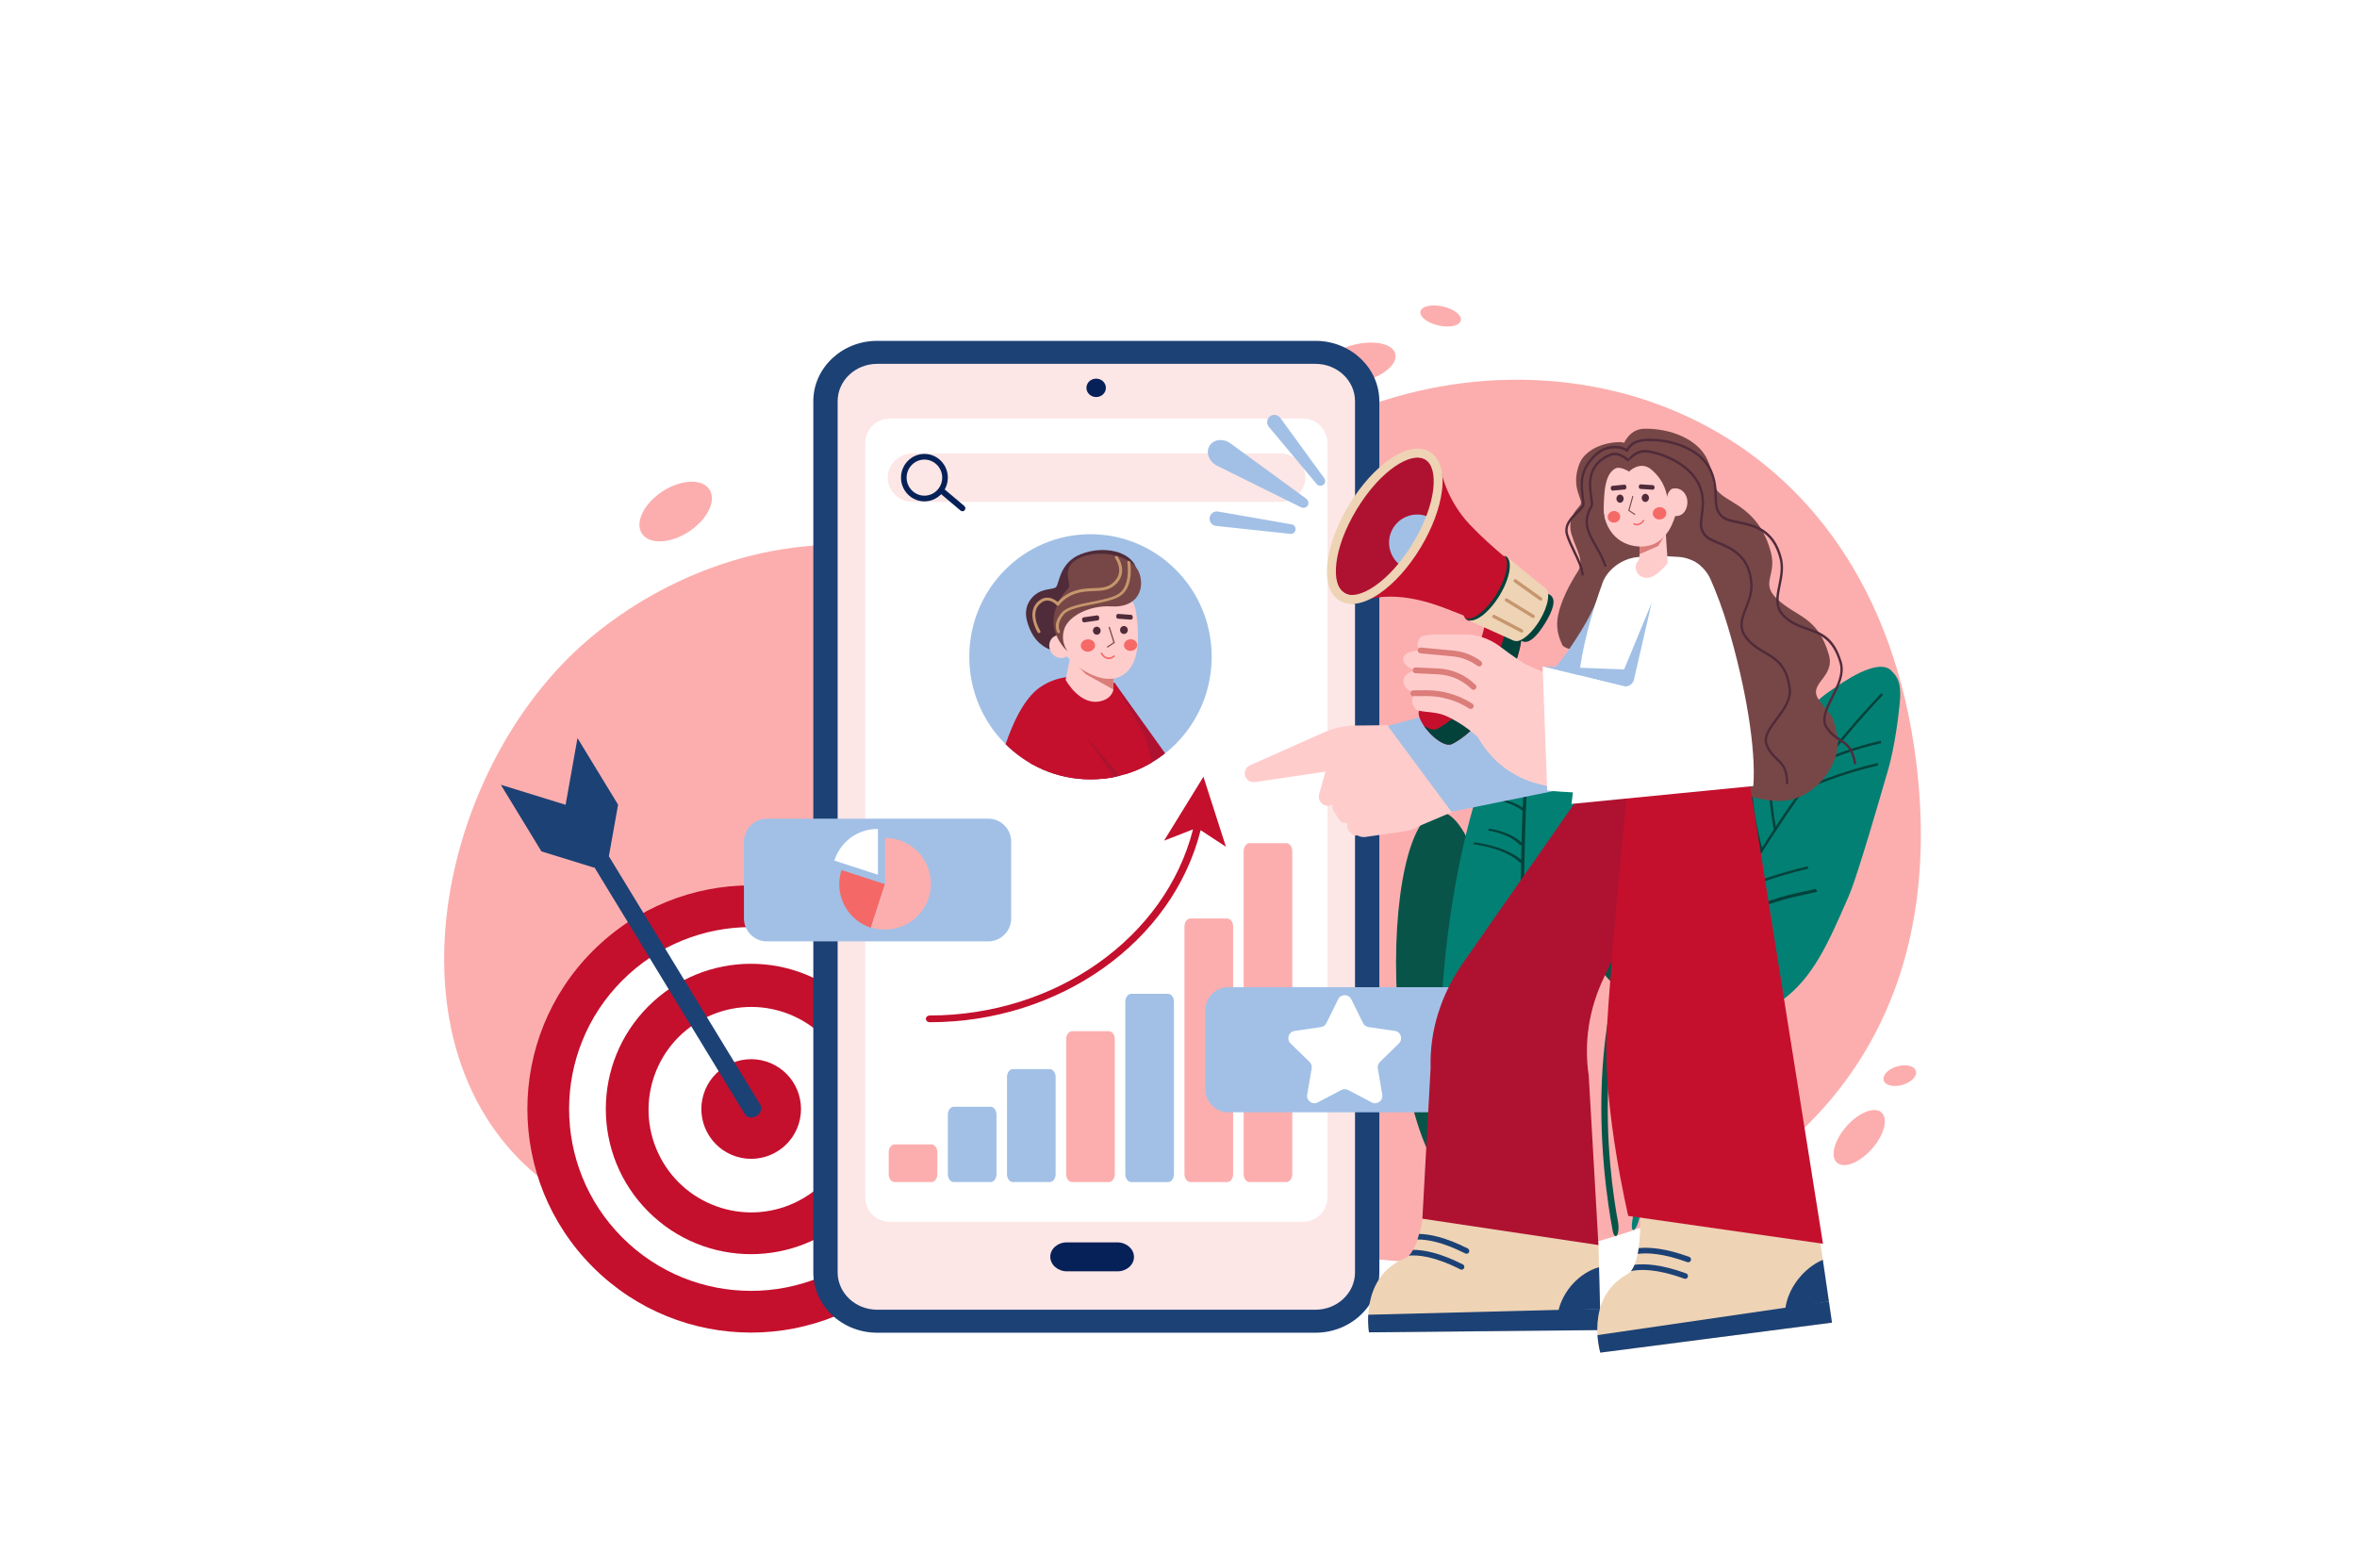 <?xml version="1.0" encoding="utf-8"?>
<!-- Generator: Adobe Illustrator 25.1.0, SVG Export Plug-In . SVG Version: 6.00 Build 0)  -->
<svg version="1.1" id="Layer_1" xmlns="http://www.w3.org/2000/svg" xmlns:xlink="http://www.w3.org/1999/xlink" x="0px" y="0px"
	 viewBox="0 0 1159 771" style="enable-background:new 0 0 1159 771;" xml:space="preserve">
<style type="text/css">
	.st0{fill:#FFFFFF;}
	.st1{fill:#FCAEAE;}
	.st2{fill:#085449;}
	.st3{fill:#038074;}
	.st4{fill:#03423B;}
	.st5{fill:#C4102D;}
	.st6{fill:#1C4175;}
	.st7{fill:#FCE6E6;}
	.st8{fill:#062158;}
	.st9{clip-path:url(#SVGID_2_);}
	.st10{fill:#AF1230;}
	.st11{fill:#FFCCCC;}
	.st12{fill:#DB7D79;}
	.st13{fill:#502B3A;}
	.st14{fill:#774747;}
	.st15{fill:#F56967;}
	.st16{fill:#C6966D;}
	.st17{fill:#A2C0E6;}
	.st18{fill:#F46968;}
	.st19{fill:#EED3B5;}
</style>
<rect class="st0" width="1159" height="771"/>
<g>
	<g>
		
			<ellipse transform="matrix(0.97 -0.244 0.244 0.97 -23.431 168.065)" class="st1" cx="667.9" cy="178.78" rx="18.6" ry="9.28"/>
		<path class="st1" d="M718.32,157.61c-0.61,2.58-5.55,3.66-11.03,2.41c-5.48-1.24-9.43-4.34-8.82-6.92
			c0.61-2.58,5.55-3.66,11.03-2.41C714.98,151.94,718.93,155.03,718.32,157.61z"/>
	</g>
	<g>
		
			<ellipse transform="matrix(0.662 -0.749 0.749 0.662 -110.324 874.081)" class="st1" cx="914.69" cy="559.45" rx="16.51" ry="8.36"/>
		<path class="st1" d="M942.17,526.96c0.38,2.6-2.89,5.58-7.3,6.64c-4.41,1.06-8.3-0.18-8.69-2.79c-0.38-2.6,2.89-5.58,7.3-6.64
			C937.9,523.1,941.79,524.35,942.17,526.96z"/>
	</g>
	<path class="st1" d="M348.86,240.69c3.56,5.47-0.98,14.75-10.16,20.73c-9.18,5.98-19.5,6.39-23.07,0.91
		c-3.56-5.47,0.98-14.75,10.16-20.73C334.96,235.63,345.29,235.22,348.86,240.69z"/>
	<path class="st1" d="M416.96,267.86c66.41,1.59,100.36,19.59,158.52-12.49c27.34-15.08,59.28-39.8,83.56-50.42
		c112.18-49.06,261.85-1.35,283.16,169.33c28.34,226.94-209,274.49-315.49,233.05c-138.8-54-247.82,30.52-335.58-11.95
		c-105.57-51.1-84.48-199.76-11.32-272.2C308.51,294.77,358.29,266.45,416.96,267.86z"/>
</g>
<g>
	<g>
		<path class="st2" d="M699.22,642.11c-0.2-0.01-0.38-0.12-0.53-0.34c-0.55-0.84-0.35-2.97,0.44-4.75
			c3.64-8.16,12.39-29.75,15.12-54c1.13-10.06,1.11-19.21-0.07-27.2c-0.21-1.45,0.38-3.7,1.32-5.04c0.94-1.34,1.88-1.25,2.09,0.2
			c1.29,8.77,1.32,18.84,0.07,29.92c-3,26.65-12.57,50.26-16.54,59.17C700.54,641.38,699.79,642.14,699.22,642.11z"/>
		
			<ellipse transform="matrix(0.999 -0.055 0.055 0.999 -25.727 39.653)" class="st2" cx="711.78" cy="489.98" rx="25.35" ry="90.97"/>
	</g>
	<g>
		<path class="st3" d="M725.69,624.03c0.26,0.01,0.53-0.1,0.79-0.32c1-0.85,1.51-3.15,1.14-5.13c-1.69-9.07-5.04-32.99,0.17-59.22
			c2.16-10.88,5.46-20.68,9.81-29.14c0.79-1.53,0.85-4,0.13-5.52c-0.71-1.52-1.93-1.51-2.72,0.02c-4.77,9.28-8.4,20.06-10.78,32.05
			c-5.73,28.83-2.06,54.98-0.22,64.89C724.28,623.13,724.95,624.01,725.69,624.03z"/>
		
			<ellipse transform="matrix(0.135 -0.991 0.991 0.135 188.138 1133.042)" class="st3" cx="742.72" cy="458.81" rx="120.66" ry="30.82"/>
		<g>
			<path class="st4" d="M737.47,519.01l-1.62,0.04c7.46-27.5,9.99-50.52,10.83-61.8c0.91-12.23,1.08-21.4,1.28-32.02
				c0.17-9.45,0.37-20.16,1.12-35.43c0.68-13.85,1.8-27.8,3.33-41.47l1.64-0.12c-1.52,13.66-2.64,27.6-3.32,41.44
				c-0.75,15.26-0.95,25.97-1.12,35.41c-0.2,10.63-0.36,19.81-1.28,32.05C747.48,468.41,744.95,491.47,737.47,519.01z"/>
			<g>
				<path class="st4" d="M751.45,376.58l-1.47-0.24c1.28-1.57,2.89-3.06,4.79-4.45c2.94-2.15,6.5-4,10.58-5.5l0.7,0.74
					c-3.88,1.42-7.26,3.18-10.05,5.22C754.19,373.67,752.66,375.1,751.45,376.58z"/>
				<path class="st4" d="M750.46,384.65l-1.44-0.28c1.82-2.02,4.14-3.97,6.87-5.77c4.22-2.79,9.35-5.2,15.23-7.17l0.62,0.77
					c-5.68,1.9-10.63,4.23-14.7,6.91C754.43,380.84,752.21,382.7,750.46,384.65z"/>
			</g>
			<g>
				<path class="st4" d="M748.49,455.2l-1.47-0.24c1.41-1.72,3.22-3.36,5.36-4.9c3.31-2.37,7.35-4.43,12.01-6.12l0.69,0.75
					c-4.46,1.61-8.32,3.58-11.48,5.85C751.55,452,749.84,453.57,748.49,455.2z"/>
				<path class="st4" d="M747.7,463.96l-1.43-0.28c2.03-2.22,4.62-4.36,7.71-6.36c4.77-3.09,10.6-5.78,17.34-8.01l0.62,0.77
					c-6.53,2.16-12.19,4.77-16.81,7.76C752.15,459.76,749.65,461.82,747.7,463.96z"/>
			</g>
			<g>
				<path class="st4" d="M747.53,415.66c-1.23-1.38-2.85-2.63-4.8-3.71c-3.02-1.67-6.77-2.89-11.13-3.65l0.75-0.89
					c4.57,0.79,8.48,2.08,11.65,3.82c2.04,1.13,3.74,2.44,5.04,3.89L747.53,415.66z"/>
				<path class="st4" d="M747.68,424.33c-1.81-1.77-4.17-3.36-7.03-4.72c-4.43-2.11-9.93-3.64-16.35-4.54l0.68-0.9
					c6.62,0.93,12.29,2.51,16.87,4.69c2.97,1.41,5.42,3.06,7.3,4.91L747.68,424.33z"/>
			</g>
			<path class="st4" d="M748.51,398.53c-3.52-2.6-8.12-4.4-13.3-5.23c-1.73-0.27-3.56-0.44-5.42-0.51l0.41-0.92
				c1.97,0.06,3.9,0.24,5.73,0.53c5.45,0.86,10.28,2.76,13.96,5.48L748.51,398.53z"/>
			<path class="st4" d="M748.08,440.16l-1.24-0.45c4.4-3.29,9.78-5.92,15.53-7.58c1.93-0.56,3.94-1.02,5.96-1.37l0.19,0.88
				c-1.91,0.33-3.81,0.77-5.64,1.3C757.41,434.51,752.29,437.01,748.08,440.16z"/>
		</g>
	</g>
	<g>
		<path class="st2" d="M870.34,322.55c1.96,1.21,6.25,2.53,7.69,12.42c2.68,18.37,1.4,29.7,1.4,29.71
			c-4.32,46.85-6.09,54.61-7,58.11c-5.54,21.25-9.7,37.17-23.8,49.67c-8.21,7.27-16.25,12.53-20.24,14.15
			c-8,3.25-15.44,4.67-22.61,3.39c-11.69-2.08-18.41-12.71-20.53-16.06c-11.94-18.88-4.97-41.35-1.55-52.34
			c2.69-8.67,8.05-17.67,18.67-35.33c22.17-36.88,31.34-45.5,37.96-50.81C843.84,332.63,861.46,317.06,870.34,322.55z"/>
		<path class="st2" d="M800.87,483.98c5.95-21.44,12.98-42.72,20.9-63.24c4.51-11.69,10.69-27.7,20.74-47.82
			c7.67-15.35,16.27-30.45,25.56-44.88l-1.19-0.69c-9.31,14.47-17.93,29.61-25.62,45c-10.08,20.17-16.27,36.21-20.79,47.92
			c-7.93,20.56-14.98,41.88-20.94,63.36L800.87,483.98z"/>
		<g>
			<path class="st2" d="M845.22,367.4c5.81-3.7,11.93-7.07,18.17-10.04c3.17-1.51,6.43-2.93,9.69-4.24l-0.56-1.21
				c-3.29,1.32-6.57,2.75-9.77,4.27c-6.3,2.99-12.46,6.39-18.32,10.12L845.22,367.4z"/>
			<path class="st2" d="M836.77,384.62c7.8-5.12,16.01-9.79,24.41-13.89c4.26-2.08,8.65-4.05,13.03-5.85l-0.57-1.21
				c-4.41,1.81-8.82,3.79-13.11,5.89c-8.45,4.12-16.71,8.82-24.56,13.98L836.77,384.62z"/>
		</g>
		<g>
			<path class="st2" d="M813.77,442.61c7.26-4.52,15.29-8.9,23.1-12.63c3.96-1.89,8.05-3.71,12.13-5.39l-0.57-1.21
				c-4.11,1.69-8.22,3.51-12.21,5.42c-7.86,3.75-15.54,7.96-22.85,12.51L813.77,442.61z"/>
			<path class="st2" d="M808.11,459.95c9.74-6.24,20.16-11.63,30.65-16.76c5.32-2.61,12.54-5.17,18.03-7.48l-1.14-1.36
				c-5.52,2.32-12.37,4.68-17.71,7.29c-10.54,5.16-20.84,10.96-30.62,17.23L808.11,459.95z"/>
		</g>
		<g>
			<path class="st2" d="M820.96,419.86l1.22-0.61c-1.71-2.98-3.33-6.04-4.84-9.11c-2.96-6.05-5.56-12.36-7.71-18.73l-1.32,0.38
				c2.17,6.42,4.79,12.78,7.77,18.88C817.6,413.77,819.24,416.86,820.96,419.86z"/>
			<path class="st2" d="M825.66,407.9l1.28-0.5c-1.77-3.92-3.42-7.95-4.9-11.98c-2.92-7.95-5.31-16.23-7.1-24.58l-1.36,0.24
				c1.8,8.42,4.21,16.74,7.15,24.76C822.22,399.9,823.88,403.96,825.66,407.9z"/>
		</g>
		<path class="st2" d="M794.5,607.81c0.21,0,0.42-0.14,0.62-0.43c0.75-1.1,0.98-3.96,0.53-6.38c-2.09-11.12-6.7-40.52-4.5-73.16
			c0.91-13.54,2.84-25.8,5.73-36.43c0.52-1.92,0.38-4.98-0.32-6.82c-0.7-1.84-1.69-1.78-2.22,0.15
			c-3.17,11.68-5.29,25.16-6.29,40.08c-2.42,35.86,2.63,68.01,4.91,80.16C793.27,606.76,793.89,607.82,794.5,607.81z"/>
	</g>
	<g>
		<path class="st3" d="M803.06,604.79c0.2,0.04,0.45-0.07,0.73-0.35c1.08-1.08,2.25-4.26,2.63-7.12
			c1.73-13.09,7.15-47.47,20.14-83.99c5.39-15.14,11.31-28.61,17.6-40.01c1.14-2.06,2.02-5.56,1.97-7.81
			c-0.05-2.25-1.02-2.4-2.16-0.33c-6.91,12.53-13.43,27.33-19.36,44.02c-14.27,40.12-20.2,77.71-22.09,92.02
			C802.25,603.33,802.48,604.67,803.06,604.79z"/>
		<path class="st3" d="M930.43,330.18c1.42,1.71,4.83,3.98,3.76,15.18c-1.98,20.81-5.74,33.08-5.74,33.08
			c-14.71,50.94-18.07,59.18-19.68,62.87c-9.78,22.42-17.11,39.22-32.27,50.36c-8.82,6.48-17.02,10.75-20.87,11.79
			c-7.7,2.07-14.49,2.22-20.4-0.55c-9.65-4.52-12.99-17.54-14.05-21.64c-5.94-23.13,5.37-46.62,10.91-58.12
			c4.36-9.06,11.12-18,24.46-35.49c27.86-36.54,37.83-44.32,44.81-48.93C905.08,336.28,924,322.42,930.43,330.18z"/>
		<path class="st4" d="M834.77,474.13c9.67-18.71,20.24-37.11,31.43-54.68c6.37-10.01,15.1-23.72,28.07-40.59
			c9.9-12.88,20.54-25.39,31.65-37.18l-0.89-0.82c-11.14,11.82-21.81,24.36-31.74,37.28c-13,16.92-21.75,30.65-28.13,40.68
			c-11.21,17.6-21.8,36.03-31.49,54.78L834.77,474.13z"/>
		<g>
			<path class="st4" d="M897.78,374.22c5.84-2.5,11.88-4.66,17.94-6.42c3.08-0.89,6.22-1.7,9.33-2.4l-0.23-1.19
				c-3.14,0.7-6.3,1.52-9.41,2.42c-6.11,1.78-12.2,3.95-18.09,6.47L897.78,374.22z"/>
			<path class="st4" d="M886.82,388.68c7.87-3.5,16.01-6.52,24.18-8.99c4.15-1.25,8.38-2.39,12.58-3.37l-0.24-1.19
				c-4.22,0.99-8.48,2.13-12.66,3.39c-8.22,2.49-16.41,5.53-24.33,9.05L886.82,388.68z"/>
		</g>
		<g>
			<path class="st4" d="M854.66,438.24c7.27-3.03,15.19-5.82,22.77-8.04c3.85-1.13,7.79-2.17,11.7-3.08l-0.24-1.19
				c-3.94,0.92-7.9,1.96-11.77,3.1c-7.63,2.24-15.21,4.92-22.53,7.97L854.66,438.24z"/>
			<path class="st4" d="M846.1,453.24c9.79-4.23,20-7.57,30.22-10.67c5.18-1.57,12.01-2.82,17.28-4.1l-0.71-1.42
				c-5.3,1.28-11.76,2.4-16.96,3.98c-10.26,3.12-20.46,6.85-30.29,11.1L846.1,453.24z"/>
		</g>
		<g>
			<path class="st4" d="M865.67,418.53l1.19-0.38c-0.86-2.98-1.64-6.04-2.31-9.08c-1.32-5.99-2.26-12.15-2.81-18.31l-1.23,0.15
				c0.55,6.21,1.5,12.42,2.83,18.46C864.02,412.44,864.8,415.52,865.67,418.53z"/>
			<path class="st4" d="M872.27,408.3l1.22-0.27c-0.72-3.85-1.32-7.79-1.77-11.7c-0.89-7.72-1.24-15.65-1.05-23.57l-1.24,0.02
				c-0.19,7.97,0.17,15.96,1.06,23.74C870.94,400.45,871.54,404.42,872.27,408.3z"/>
		</g>
	</g>
</g>
<g>
	<g>
		<g>
			
				<ellipse transform="matrix(0.707 -0.707 0.707 0.707 -277.388 420.899)" class="st5" cx="369.38" cy="545.29" rx="109.97" ry="109.97"/>
			
				<ellipse transform="matrix(0.707 -0.707 0.707 0.707 -277.388 420.899)" class="st0" cx="369.38" cy="545.29" rx="89.45" ry="89.45"/>
			
				<ellipse transform="matrix(0.707 -0.707 0.707 0.707 -277.388 420.899)" class="st5" cx="369.38" cy="545.29" rx="71.4" ry="71.4"/>
			
				<ellipse transform="matrix(0.906 -0.424 0.424 0.906 -196.44 208.198)" class="st0" cx="369.38" cy="545.29" rx="50.49" ry="50.49"/>
			<path class="st5" d="M345.99,537.98c-4.03,12.92,3.17,26.66,16.08,30.69c12.92,4.03,26.66-3.17,30.69-16.08
				c4.03-12.92-3.17-26.66-16.08-30.69C363.76,517.87,350.02,525.07,345.99,537.98z"/>
		</g>
		<path class="st6" d="M373.87,543.22L299.4,421.01l4.53-25.36l-19.96-32.75l-5.85,32.81l-31.84-9.84l19.96,32.75l25.29,7.81
			c0.29,0.09,0.57,0.15,0.86,0.19l73.88,121.24c1.07,1.75,3.64,2.13,5.74,0.85C374.1,547.43,374.94,544.97,373.87,543.22z"/>
	</g>
	<g>
		<g>
			<g>
				<path class="st7" d="M640.41,646.74H437.79c-17.6,0-31.87-14.27-31.87-31.87V202.22c0-17.6,14.27-31.87,31.87-31.87h202.62
					c17.6,0,31.87,14.27,31.87,31.87v412.64C672.28,632.47,658.01,646.74,640.41,646.74z"/>
				<path class="st6" d="M646.86,655.28H431.33c-17.31,0-31.4-13.31-31.4-29.68V197.27c0-16.36,14.09-29.68,31.4-29.68h215.53
					c17.31,0,31.4,13.31,31.4,29.68V625.6C678.26,641.97,664.18,655.28,646.86,655.28z M431.33,178.9
					c-10.72,0-19.44,8.24-19.44,18.37V625.6c0,10.13,8.72,18.37,19.44,18.37h215.53c10.72,0,19.44-8.24,19.44-18.37V197.27
					c0-10.13-8.72-18.37-19.44-18.37H431.33z"/>
				<path class="st0" d="M640.7,600.76H437.5c-6.65,0-12.04-5.39-12.04-12.04V217.82c0-6.65,5.39-12.04,12.04-12.04h203.2
					c6.65,0,12.04,5.39,12.04,12.04v370.89C652.74,595.36,647.35,600.76,640.7,600.76z"/>
				<path class="st8" d="M543.8,190.7c0,2.5-2.14,4.52-4.78,4.52s-4.79-2.02-4.79-4.52s2.14-4.52,4.79-4.52S543.8,188.2,543.8,190.7
					z"/>
			</g>
			<g>
				<path class="st7" d="M629.53,246.79H448.85c-6.8,0-12.32-5.34-12.32-11.93l0,0c0-6.59,5.52-11.93,12.32-11.93h180.68
					c6.8,0,12.32,5.34,12.32,11.93l0,0C641.85,241.45,636.34,246.79,629.53,246.79z"/>
				<g>
					<path class="st8" d="M454.56,246.52c-6.35,0-11.51-5.24-11.51-11.67s5.16-11.67,11.51-11.67c6.35,0,11.51,5.24,11.51,11.67
						S460.91,246.52,454.56,246.52z M454.56,225.97c-4.82,0-8.75,3.98-8.75,8.87c0,4.89,3.92,8.87,8.75,8.87
						c2.26,0,4.32-0.87,5.87-2.3c1.77-1.62,2.88-3.97,2.88-6.57C463.31,229.95,459.38,225.97,454.56,225.97z"/>
					<g>
						<path class="st8" d="M473.26,251.38c-0.32,0-0.64-0.11-0.91-0.33l-9.67-8.15c-0.61-0.51,1.21-2.77,1.83-2.26l9.67,8.15
							c0.61,0.51,0.7,1.43,0.2,2.05C474.09,251.2,473.68,251.38,473.26,251.38z"/>
					</g>
				</g>
			</g>
		</g>
		<path class="st8" d="M549.5,625.1h-24.82c-4.49,0-8.19-3.2-8.22-7.12l0,0c-0.03-3.92,3.62-7.12,8.11-7.12h24.82
			c4.49,0,8.19,3.2,8.22,7.12l0,0C557.64,621.9,553.99,625.1,549.5,625.1z"/>
		<g>
			<defs>
				<ellipse id="SVGID_1_" cx="536.22" cy="322.93" rx="59.6" ry="60.27"/>
			</defs>
			<use xlink:href="#SVGID_1_"  style="overflow:visible;fill:#A2C0E6;"/>
			<clipPath id="SVGID_2_">
				<use xlink:href="#SVGID_1_"  style="overflow:visible;"/>
			</clipPath>
			<g class="st9">
				<polygon class="st10" points="599.48,366.05 575.13,373.48 548.06,335.69 555.97,407.08 613.28,403.9 				"/>
				<path class="st5" d="M564.03,365.67c11.68,39.45,2.77,86.6,2.77,86.6l-86.39-5.07c0,0,5.22-92.56,31.57-109.66
					c15.4-9.99,30.63-1.33,36.08-1.84l12.76,22.48C562.16,360.54,563.25,363.05,564.03,365.67z"/>
				<polygon class="st10" points="533.08,360.83 572.93,407.29 552.66,410.17 				"/>
				<path class="st5" d="M526.78,351.66l35.26,51.32l38.39-12.89l12.22,52.58c0,0-64.99,17.07-78.54-2.41
					c-10.3-14.8-25.05-57.08-31.55-76.53c-1.97-5.89,0.28-12.36,5.48-15.76l0,0C514.25,343.9,522.58,345.54,526.78,351.66z"/>
				<g>
					<g>
						<g>
							<path class="st11" d="M526.67,321.32L524,334.26c0,0,6.99,13.09,17.38,10.46c3.69-0.93,5.47-3.09,6.08-5.44
								c0.16-0.62-0.42-8.03-0.42-8.03L526.67,321.32z"/>
							<polygon class="st12" points="528.76,326.02 533.78,331.39 547.5,339.06 547.45,331.96 							"/>
							<path class="st11" d="M558.66,301.11c-1.76-12.47-18.13-18.3-28.28-14.3c-9.35,3.68-13.73,14.73-10.6,25.56
								c-0.29,0.07-0.58,0.15-0.87,0.28c-2.66,1.16-3.74,4.44-2.41,7.34s4.56,4.31,7.22,3.16c0.52-0.23,0.47-0.12,0.86-0.49
								c5.94,6.9,17.47,13.44,25.32,10.35C560.05,329,560.7,315.58,558.66,301.11z"/>
							<g>
								<path class="st13" d="M549.67,304.2l6.4,0.47c0.48,0.04,0.91-0.46,0.95-1.11c0.04-0.65-0.31-1.21-0.8-1.24l-6.4-0.47
									c-0.48-0.04-0.91,0.46-0.95,1.11C548.83,303.61,549.19,304.16,549.67,304.2z"/>
								<path class="st13" d="M550.77,309.7c-0.03,1.08,0.79,1.99,1.84,2.02c1.05,0.04,1.93-0.81,1.96-1.89
									c0.03-1.08-0.79-1.99-1.84-2.02C551.68,307.77,550.8,308.62,550.77,309.7z"/>
								<path class="st13" d="M533.17,306.01l6.63-0.97c0.5-0.07,0.83-0.69,0.73-1.37c-0.1-0.68-0.58-1.18-1.08-1.1l-6.63,0.97
									c-0.5,0.07-0.83,0.69-0.73,1.37C532.19,305.59,532.67,306.08,533.17,306.01z"/>
								<path class="st13" d="M537.43,310.25c0.08,1.08,1,1.89,2.04,1.81c1.05-0.08,1.83-1.02,1.75-2.1c-0.08-1.08-1-1.89-2.04-1.81
									C538.13,308.23,537.35,309.17,537.43,310.25z"/>
								<path class="st14" d="M544.6,318.37c0.07,0,0.14-0.02,0.2-0.06l3.38-2.24l-2.43-7.67c-0.04-0.14-0.21-0.22-0.38-0.19
									c-0.17,0.03-0.26,0.17-0.22,0.31l2.33,7.35l-3.07,2.03c-0.13,0.09-0.15,0.25-0.05,0.36
									C544.43,318.34,544.51,318.37,544.6,318.37z"/>
								<path class="st15" d="M544.76,324.06c0.15,0.02,0.31,0.03,0.47,0.03c1.31-0.01,2.31-0.71,2.79-1.13
									c0.16-0.14,0.2-0.4,0.08-0.58c-0.12-0.18-0.35-0.21-0.51-0.07c-0.4,0.35-1.25,0.94-2.34,0.95
									c-2.12,0.01-3.28-2.17-3.32-2.26c-0.1-0.2-0.33-0.25-0.5-0.13c-0.17,0.12-0.23,0.38-0.13,0.57
									C541.36,321.54,542.55,323.79,544.76,324.06z"/>
								
									<ellipse transform="matrix(0.998 -0.069 0.069 0.998 -20.462 38.874)" class="st15" cx="555.62" cy="317.27" rx="3.25" ry="2.86"/>
								<path class="st15" d="M531.46,317.62c0.11,1.68,1.77,2.93,3.71,2.8c1.93-0.13,3.41-1.6,3.3-3.27
									c-0.11-1.68-1.77-2.93-3.71-2.8C532.83,314.47,531.35,315.94,531.46,317.62z"/>
							</g>
						</g>
						<g>
							<g>
								<path class="st13" d="M518.91,312.64c0.28-0.12,0.57-0.21,0.87-0.28c-3.13-10.83,1.25-21.88,10.6-25.56
									c7.96-3.13,17.15,0.01,23.08,7.12c4.71-4.44,7.19-9.55,5.03-15.15c-2.98-7.73-15.76-10.63-26.82-6.38
									c-11.06,4.25-10.66,14.92-12.51,16.38c-1.85,1.46-8.06,0.01-12.54,6.16c-2.24,3.08-2.57,6.84-1.6,10.42
									c2.33,8.57,7,12.37,11.24,14.01C515.33,316.63,516.43,313.72,518.91,312.64z"/>
							</g>
							<path class="st14" d="M525.07,320.34c0,0-15.97-13.17,0.41-31.33c1.58-1.75-4.77-10.8,6.29-15.05
								c11.06-4.25,25.38-0.14,28.37,7.59c2.98,7.73-0.63,17.37-13.58,16.61c-10.89-0.64-21.27,4.77-23.27,11.27
								C521.27,315.92,525.07,320.34,525.07,320.34z"/>
						</g>
						<path class="st16" d="M520.53,311.3c-0.25-0.01-0.49-0.13-0.62-0.34c-0.11-0.18-2.56-4.49,2.3-9.88
							c2.47-2.75,8.41-3.93,14.7-5.18c5.38-1.07,10.94-2.18,13.63-4.28c5.54-4.32,3.82-15.02,3.8-15.12
							c-0.06-0.35,0.21-0.67,0.6-0.71c0.39-0.05,0.76,0.19,0.81,0.53c0.08,0.47,1.86,11.48-4.26,16.25
							c-2.96,2.31-8.71,3.46-14.26,4.56c-5.77,1.15-11.74,2.34-13.9,4.74c-4.25,4.72-2.24,8.37-2.15,8.52
							c0.18,0.31,0.04,0.69-0.31,0.85C520.76,311.28,520.64,311.3,520.53,311.3z"/>
					</g>
					<path class="st16" d="M510.86,311.29c-0.24-0.01-0.48-0.13-0.61-0.35c-0.07-0.11-6.65-10.91,1.39-16.08
						c3.36-2.16,6.69-0.44,8.45,1.15c1.03-1.21,3.5-3.7,7.36-5.14c3.94-1.48,7.39-1.6,10.44-1.7c4.04-0.14,7.23-0.25,10.17-3.34
						c4.86-5.11,0.48-11.08,0.29-11.33c-0.24-0.32-0.17-0.77,0.16-1.01c0.33-0.23,0.79-0.17,1.03,0.15
						c0.05,0.07,5.29,7.16-0.4,13.16c-3.36,3.54-6.99,3.66-11.2,3.81c-2.93,0.1-6.25,0.21-9.96,1.6c-4.67,1.75-7.19,5.27-7.22,5.31
						c-0.13,0.19-0.34,0.3-0.57,0.31c-0.23,0.01-0.45-0.08-0.6-0.25c-0.14-0.16-3.46-3.87-7.13-1.52
						c-6.86,4.41-1.19,13.74-0.94,14.13c0.21,0.34,0.1,0.78-0.25,0.99C511.13,311.26,510.99,311.29,510.86,311.29z"/>
				</g>
			</g>
		</g>
		<g>
			<g>
				<g>
					<g>
						<g>
							<path class="st1" d="M614.47,414.58h18.04c1.62,0,2.94,1.74,2.94,3.88v158.87c0,2.14-1.32,3.88-2.94,3.88h-18.04
								c-1.62,0-2.94-1.73-2.94-3.88V418.46C611.53,416.32,612.84,414.58,614.47,414.58z"/>
						</g>
					</g>
					<g>
						<g>
							<path class="st1" d="M585.38,451.61h18.04c1.62,0,2.94,1.73,2.94,3.88v121.84c0,2.14-1.32,3.88-2.94,3.88h-18.04
								c-1.62,0-2.94-1.73-2.94-3.88V455.48C582.44,453.34,583.75,451.61,585.38,451.61z"/>
						</g>
					</g>
					<g>
						<g>
							<path class="st17" d="M556.29,488.64h18.04c1.62,0,2.94,1.74,2.94,3.88v84.82c0,2.14-1.32,3.88-2.94,3.88h-18.04
								c-1.62,0-2.94-1.73-2.94-3.88v-84.82C553.35,490.37,554.67,488.64,556.29,488.64z"/>
						</g>
					</g>
					<g>
						<g>
							<path class="st1" d="M527.2,507.03h18.04c1.62,0,2.94,1.73,2.94,3.88v66.42c0,2.14-1.32,3.88-2.94,3.88H527.2
								c-1.62,0-2.94-1.73-2.94-3.88v-66.42C524.26,508.77,525.58,507.03,527.2,507.03z"/>
						</g>
					</g>
					<g>
						<g>
							<path class="st17" d="M498.11,525.66h18.04c1.62,0,2.94,1.73,2.94,3.88v47.79c0,2.14-1.32,3.88-2.94,3.88h-18.04
								c-1.62,0-2.94-1.73-2.94-3.88v-47.79C495.17,527.4,496.49,525.66,498.11,525.66z"/>
						</g>
					</g>
					<g>
						<g>
							<path class="st17" d="M469.02,544.17h18.04c1.62,0,2.94,1.73,2.94,3.88v29.28c0,2.14-1.32,3.88-2.94,3.88h-18.04
								c-1.62,0-2.94-1.73-2.94-3.88v-29.28C466.08,545.91,467.4,544.17,469.02,544.17z"/>
						</g>
					</g>
					<g>
						<g>
							<path class="st1" d="M439.94,562.69h18.04c1.62,0,2.94,1.73,2.94,3.88v10.76c0,2.14-1.32,3.88-2.94,3.88h-18.04
								c-1.62,0-2.94-1.73-2.94-3.88v-10.76C436.99,564.42,438.31,562.69,439.94,562.69z"/>
						</g>
					</g>
				</g>
				<path class="st5" d="M602.82,416.34l-11.06-34.42l-19.36,31.42l14.24-5.55c-13.52,53.2-67.47,91.51-129.49,91.51
					c-1.04,0-1.88,0.75-1.88,1.66c0,0.92,0.84,1.66,1.88,1.66c63.91,0,119.47-39.55,133.24-94.43L602.82,416.34z"/>
			</g>
		</g>
		<g>
			<path class="st17" d="M485.92,462.87H377.13c-6.25,0-11.31-5.07-11.31-11.31v-37.73c0-6.25,5.07-11.31,11.31-11.31h108.79
				c6.25,0,11.31,5.07,11.31,11.31v37.73C497.23,457.8,492.17,462.87,485.92,462.87z"/>
			<g>
				<g>
					<g>
						<path class="st0" d="M431.7,430.1l-21.43-6.96c3.08-9.47,11.47-15.57,21.43-15.57V430.1z"/>
					</g>
				</g>
				<g>
					<g>
						<path class="st18" d="M435.21,434.75l-6.96,21.43c-11.84-3.85-18.31-16.56-14.47-28.39l0,0L435.21,434.75z"/>
					</g>
				</g>
				<g>
					<g>
						<path class="st1" d="M435.21,434.53v-22.53c12.44,0,22.53,10.09,22.53,22.53c0,12.44-10.09,22.53-22.53,22.53
							c-2.49,0-4.6-0.33-6.96-1.1L435.21,434.53z"/>
					</g>
				</g>
			</g>
		</g>
		<g>
			<path class="st17" d="M715.32,546.9H603.98c-6.25,0-11.31-5.07-11.31-11.31v-38.9c0-6.25,5.07-11.31,11.31-11.31h111.34
				c6.25,0,11.31,5.07,11.31,11.31v38.9C726.63,541.84,721.57,546.9,715.32,546.9z"/>
			<path class="st0" d="M664.46,491.32l5.79,11.72c0.52,1.06,1.54,1.8,2.71,1.97l12.94,1.88c2.95,0.43,4.13,4.06,1.99,6.14
				l-9.36,9.13c-0.85,0.83-1.24,2.02-1.03,3.18l2.21,12.89c0.5,2.94-2.58,5.18-5.22,3.79l-11.57-6.08c-1.05-0.55-2.3-0.55-3.35,0
				l-11.57,6.08c-2.64,1.39-5.73-0.85-5.22-3.79l2.21-12.89c0.2-1.17-0.19-2.36-1.03-3.18l-9.36-9.13
				c-2.14-2.08-0.96-5.71,1.99-6.14l12.94-1.88c1.17-0.17,2.19-0.91,2.71-1.97l5.79-11.72
				C659.33,488.64,663.14,488.64,664.46,491.32z"/>
		</g>
		<g>
			<path class="st14" d="M766.15,302.53c1.54-7.63,6.2-16.13,9.62-21.4s-0.34-10-2.87-17.95c-2.52-7.95,1.84-12.04,4.06-14.69
				c2.22-2.65-4.6-7.5-0.73-19.39c3.87-11.88,21.52-12.41,22.36-11.32c1.91-3.77,4.97-6.86,9.91-6.97
				c12.9-0.3,26.83,5.23,31.23,15.54c4.41,10.32,0.73,11.8,6.52,16.68c5.8,4.89,19.5,8.49,24.63,28.9
				c2.73,10.87-5.04,14.65,2.54,22.15c9.64,9.53,20.23,8.49,25.86,27.75c3.32,11.34-10.55,14.06-4.97,22.18
				c5.58,8.12,6.94,5.92,9.16,18.28c2.23,12.36-10.75,31.97-29.11,31.52c-32.47-0.8-70.7-36.44-70.7-36.44s-22.33-38.13-22.41-37.03
				s-12.19-0.96-13.06-3.25C767.36,314.81,764.61,310.16,766.15,302.53z"/>
			<path class="st13" d="M843.06,244.11c-0.1-3.47-0.2-7.4-2.18-12.03c-4.62-10.82-19.15-15.46-30.7-15.18
				c-5.06,0.12-7.94,1.59-9.63,4.93c-0.09,0.18-0.26,0.3-0.45,0.32c-0.19,0.02-0.38-0.06-0.5-0.22c-0.26-0.33-2.32-1.4-5.22-1.49
				c-2.84-0.09-7.04,0.75-10.93,5.2c-5.44,6.22-5.83,10.88-4.25,21.7c0.25,1.7-1.39,3.28-3.28,5.1c-2.89,2.79-6.17,5.96-4.74,10.46
				c0.79,2.48,2.12,5.27,3.41,7.96c1.96,4.1,3.97,8.29,4.24,11.79c-0.38,0.15-0.76,0.3-1.13,0.44c-0.11-3.27-2.14-7.51-4.13-11.65
				c-1.31-2.73-2.66-5.56-3.48-8.13c-1.68-5.29,2.22-9.06,5.07-11.8c1.57-1.52,3.06-2.95,2.91-3.97
				c-1.63-11.09-1.18-16.2,4.55-22.75c4.2-4.8,8.76-5.69,11.84-5.59c2.39,0.08,4.39,0.77,5.42,1.43c1.93-3.3,5.14-4.84,10.28-4.96
				c11.91-0.28,26.93,4.58,31.77,15.91c2.08,4.87,2.2,9.11,2.29,12.52c0.11,4.09,0.19,7.04,3.11,9.5c1.65,1.39,4.44,1.96,7.67,2.62
				c7.4,1.51,17.54,3.57,21.2,18.15c1.2,4.76,0.24,9.43-0.6,13.54c-1.15,5.6-2.14,10.43,1.98,14.5c3.51,3.47,7.49,4.86,11.33,6.21
				c6.76,2.36,13.14,4.6,16.75,16.96c1.7,5.83-1.4,12-4.15,17.44c-2.75,5.47-5.36,10.63-2.74,14.44c2.11,3.08,4.26,4.47,6.34,5.82
				c3.19,2.07,6.21,4.03,7.62,11.83c0.06,0.34-0.14,0.67-0.46,0.73c-0.05,0.01-0.1,0.01-0.15,0.01c-0.25-0.02-0.47-0.22-0.52-0.5
				c-1.31-7.25-3.85-8.91-7.08-11c-2.07-1.34-4.42-2.87-6.67-6.14c-3.06-4.45-0.28-9.96,2.65-15.79c2.76-5.48,5.61-11.15,4.06-16.46
				c-3.44-11.75-9.54-13.89-16.01-16.15c-3.96-1.39-8.06-2.82-11.76-6.47c-4.61-4.56-3.5-9.97-2.33-15.7
				c0.85-4.16,1.74-8.47,0.61-12.94c-3.47-13.82-12.8-15.72-20.3-17.25c-3.38-0.69-6.29-1.28-8.17-2.86
				C843.27,251.74,843.17,248.2,843.06,244.11z"/>
			<path class="st13" d="M844.86,267.57c-2.97-1.24-5.53-2.32-6.99-4.1c-2.61-3.19-2.15-6.43-1.62-10.18
				c0.45-3.17,0.96-6.75-0.12-11.32c-2.52-10.65-14.99-17.5-25.51-19.36c-3.69-0.65-6.9,0.8-9.54,4.31
				c-0.12,0.16-0.31,0.23-0.5,0.23c-0.19-0.02-0.36-0.14-0.45-0.32c-0.48-0.92-4.74-3.86-7.55-2.81
				c-11.9,4.45-10.44,14.46-9.56,20.43c0.34,2.3,0.58,3.96,0.03,4.88c-4.42,7.35-1.5,12.46,2.19,18.92
				c1.71,2.99,3.56,6.27,4.81,10.11c-0.35,0.13-0.71,0.26-1.06,0.39c-1.2-3.66-3-6.83-4.72-9.84c-3.75-6.57-6.99-12.25-2.18-20.26
				c0.31-0.51,0.06-2.2-0.2-4c-0.87-5.95-2.49-17.02,10.33-21.81c2.97-1.11,6.94,1.22,8.42,2.73c2.84-3.47,6.27-4.88,10.18-4.19
				c10.88,1.92,23.79,9.08,26.44,20.28c1.14,4.81,0.58,8.7,0.14,11.82c-0.53,3.72-0.91,6.41,1.34,9.16
				c1.28,1.56,3.72,2.58,6.55,3.77c6.5,2.72,15.41,6.46,16.48,20.4c0.35,4.56-1.24,8.63-2.65,12.22c-1.9,4.87-3.55,9.07-0.45,13.5
				c2.65,3.78,6.04,5.77,9.32,7.69c5.53,3.24,11.24,6.58,12.62,18.5c0.65,5.63-3.14,10.68-6.48,15.13
				c-3.49,4.65-6.5,8.66-4.72,12.58c1.44,3.17,3.17,4.83,4.85,6.43c2.59,2.47,5.03,4.81,5.1,12.18c0,0.35-0.25,0.63-0.57,0.63
				c-0.02,0-0.03,0-0.05,0c-0.3-0.02-0.53-0.29-0.53-0.62c-0.06-6.81-2.11-8.77-4.71-11.25c-1.68-1.6-3.58-3.42-5.12-6.81
				c-2.1-4.63,1.28-9.14,4.86-13.92c3.35-4.47,6.82-9.09,6.23-14.19c-1.3-11.28-6.51-14.33-12.02-17.56
				c-3.39-1.99-6.9-4.04-9.69-8.04c-3.5-5-1.65-9.73,0.31-14.74c1.42-3.62,2.89-7.37,2.56-11.62
				C859.6,273.74,851.43,270.32,844.86,267.57z"/>
			<g>
				<g>
					<g>
						<path class="st11" d="M612.14,380.93c-0.33-2.06,0.85-4.06,2.78-4.76l35.04-15.59c5.26-2.48,11-3.79,16.82-3.85l22.68-0.24
							c16.67-3.24,41.99,35.86,41.95,35.44l-33.59,14.21c-2.13,1.35-4.48,2.21-6.97,2.57l-19.32,2.8c-2.29,0.33-4.57-0.61-5.97-2.45
							l-14.83-19.63c-1.39-1.83-0.2-1.8,0.19-4.06l1.93-6.1l-35.31,5.2c-1.12,0.24-2.31,0.12-3.29-0.45
							C613.1,383.33,612.34,382.22,612.14,380.93z"/>
						<g>
							<path class="st11" d="M654.15,381.65l15.72-0.33c0.99-0.02,1.91,0.48,2.44,1.31l1.78,2.82c1.02,1.61,0.17,3.75-1.68,4.23
								l-15.45,3.98c-1.44,0.37-2.93-0.45-3.38-1.87l-2.06-6.46C650.96,383.52,652.27,381.69,654.15,381.65z"/>
						</g>
						<g>
							<path class="st11" d="M657.12,394.17l16.69-5.24c1.22-0.38,2.54,0.1,3.22,1.18l1.2,1.9c0.86,1.36,0.4,3.17-1,3.96
								l-14.77,8.29c-1.3,0.73-2.95,0.32-3.75-0.95l-3.13-4.94C654.6,396.8,655.36,394.72,657.12,394.17z"/>
						</g>
						<g>
							<path class="st11" d="M663.18,408.39l1.41,1.54c1.01,1.1,2.71,1.22,3.86,0.27l12.8-10.53c1.24-1.02,1.38-2.87,0.29-4.06l0,0
								c-0.92-1.01-2.43-1.22-3.58-0.49l-14.21,8.98C662.27,405.05,661.99,407.09,663.18,408.39z"/>
						</g>
						<g>
							<path class="st11" d="M680.23,375.41l-16.85,9.08l-6.79,9.77c-1.15,1.65-3.25,2.33-5.14,1.66l0,0
								c-2.22-0.78-3.45-3.16-2.81-5.42l4.14-14.62l15.71-11.22L680.23,375.41z"/>
						</g>
					</g>
				</g>
				<path class="st17" d="M790.5,282.51c-5.94,13.96-7.03,18.71-16.29,32.82c-9.51,14.48-16.18,21.53-32.93,25.97l-58.9,15.59
					l31.32,42.26l55.58-11.3c24.5-4.98,44.57-22.49,52.85-46.08c8.73-24.87,18.33-53.04,17.62-54.7
					C838.45,284.06,790.5,282.51,790.5,282.51z"/>
			</g>
			<g>
				<g>
					<path class="st19" d="M786.01,612.06l1.07,41.93l-113.91,1.1c0,0-4.8-27.22,17.75-36.46c8.06-3.3,10.07-29.96,10.07-29.96
						l84.58,22.85C785.83,611.58,786,611.81,786.01,612.06z"/>
				</g>
				<path class="st6" d="M786.29,623.05l0.52,20.46l-20.54,1.11C768.54,634.71,776.53,625.85,786.29,623.05z"/>
				<path class="st6" d="M787.08,653.99l-113.91,1.1c0,0-0.64-3.61-0.36-8.65l113.99-2.92L787.08,653.99z"/>
				<path class="st6" d="M720.51,616.31c-11.25-5.71-18.89-6.92-23.5-6.85c0.29-0.89,0.56-1.81,0.81-2.75
					c5.12,0.08,12.94,1.59,23.93,7.16c0.67,0.34,0.94,1.16,0.6,1.84C722.01,616.38,721.19,616.65,720.51,616.31z"/>
				<path class="st6" d="M718.09,624.14c-12.92-6.55-21.07-7.19-25.36-6.75c0.78-0.74,1.49-1.71,2.13-2.86
					c5.11-0.02,13.08,1.39,24.46,7.16c0.67,0.34,0.94,1.16,0.6,1.84C719.59,624.22,718.77,624.49,718.09,624.14z"/>
			</g>
			<g>
				<g>
					<path class="st19" d="M894.67,608.04l6.16,42.28l-113.92,14.75c0,0-8.07-26.68,13.4-38.63c7.67-4.27,6.16-31.41,6.16-31.41
						L894.67,608.04z"/>
				</g>
				<path class="st6" d="M896.33,619.44l2.98,20.42l-21.43,3.89C878.97,633.57,886.9,623.42,896.33,619.44z"/>
				<path class="st6" d="M900.84,650.32l-113.92,14.75c0,0-1.07-3.54-1.39-8.62l113.79-16.59L900.84,650.32z"/>
				<path class="st6" d="M829.67,620.57c-11.95-4.37-19.74-4.67-24.35-4.04c0.19-0.93,0.35-1.88,0.48-2.85
					c5.14-0.53,13.14,0.04,24.82,4.3c0.72,0.26,1.08,1.05,0.82,1.77C831.17,620.46,830.39,620.84,829.67,620.57z"/>
				<path class="st6" d="M828.18,628.71c-13.72-5.01-21.96-4.67-26.2-3.72c0.69-0.84,1.29-1.89,1.79-3.12
					c5.11-0.63,13.26-0.18,25.35,4.24c0.72,0.26,1.08,1.05,0.82,1.77C829.69,628.6,828.9,628.97,828.18,628.71z"/>
			</g>
			<path class="st10" d="M784.44,380.32l-64.86,92.88c-11.12,15.93-16.66,33.77-16.11,51.92l-4.05,74.1l86.59,12.96l-4.78-83.25
				c-2.44-16.36,0.09-32.81,7.4-48.14l40.38-84.64L784.44,380.32z"/>
			<path class="st5" d="M858.97,376.3l37.44,235.23l-95.76-13.68c0,0-12.41-52.75-10.62-89.24s10.44-122.6,10.44-122.6L858.97,376.3
				z"/>
			<g>
				<g>
					<path class="st5" d="M698.97,348.24c15.59-7.54,31.06-26.9,31.76-47.24c0.33-9.51,18.31-8.52,17.69,9.76
						c-0.69,20.05-19.08,47.32-34.32,55.02C707.95,368.88,693,351.12,698.97,348.24z"/>
					<path class="st4" d="M706.72,358.34c15.25-7.7,33.64-34.97,34.32-55.02c0.11-3.11-0.33-5.72-1.12-7.87
						c4.46,1.34,8.8,6.16,8.49,15.3c-0.69,20.05-19.08,47.32-34.32,55.02c-3.63,1.83-10.33-3.61-13.97-8.97
						C702.57,358.44,705,359.21,706.72,358.34z"/>
				</g>
			</g>
			<path class="st0" d="M804.91,273.95c-8.51,0.94-14.92,7.14-16.83,12.45c-5.1,14.17-12.56,37.39-12.89,62.81
				c-0.45,35.43-2.47,46.07-2.47,46.07l89.44-8.79c1.4-18.3-3.78-49.03-12.51-78.38c-2.52-8.47-5.43-16.2-8.48-23.18
				c-2.8-6.4-8.91-10.71-15.88-11.12C817.65,273.34,812.52,273.1,804.91,273.95z"/>
			<g>
				<g>
					<path class="st11" d="M818.93,256.31c-0.19,2.75,1.17,20.38,1.17,20.38s-5.63,7.86-10.71,7.46c-5.07-0.4-6.39-6.04-3.67-8.59
						c0.91-0.85,0.5-13.54,0.5-13.54L818.93,256.31z"/>
					<polygon class="st12" points="815.38,268.46 806.22,272.47 806.33,266.94 819.2,262.33 					"/>
					<path class="st11" d="M802.16,227.07c8.02-0.31,18.43,1.92,20.31,13.24c0.58-0.16,1.18-0.23,1.81-0.18
						c3.27,0.26,5.71,3.55,5.45,7.35c-0.26,3.8-2.66,6.5-5.92,6.25c-0.38-0.03-3.15,14.75-16.56,15
						c-9.15,0.17-19.19-5.91-19.18-22.22C788.09,232.75,793.02,227.42,802.16,227.07z"/>
					<g>
						<path class="st14" d="M803.83,253.12c-0.06,0-0.13-0.01-0.18-0.05l-3.01-1.97l1.98-7.08c0.04-0.13,0.18-0.21,0.33-0.18
							c0.15,0.03,0.23,0.15,0.2,0.28l-1.9,6.78l2.73,1.79c0.12,0.08,0.14,0.23,0.05,0.33C803.98,253.08,803.91,253.12,803.83,253.12
							z"/>
						<path class="st15" d="M796.7,253.94c0.08,1.57-1.24,2.92-2.93,3.02c-1.69,0.1-3.13-1.1-3.2-2.67
							c-0.08-1.57,1.24-2.92,2.93-3.02C795.19,251.18,796.62,252.37,796.7,253.94z"/>
						<path class="st15" d="M819.37,252.19c0.08,1.67-1.34,3.11-3.17,3.22c-1.83,0.11-3.38-1.16-3.46-2.83
							c-0.08-1.67,1.34-3.11,3.17-3.22C817.74,249.25,819.29,250.52,819.37,252.19z"/>
						<path class="st13" d="M806.61,240.39l6.09,0.39c0.46,0.03,0.86-0.45,0.89-1.07c0.03-0.62-0.32-1.14-0.78-1.17l-6.09-0.39
							c-0.46-0.03-0.86,0.45-0.89,1.07C805.81,239.84,806.15,240.36,806.61,240.39z"/>
						<path class="st13" d="M807.28,244.73c-0.04,1.1,0.73,2.04,1.71,2.08c0.98,0.05,1.81-0.81,1.85-1.92
							c0.04-1.1-0.73-2.04-1.71-2.08C808.15,242.77,807.32,243.63,807.28,244.73z"/>
						<path class="st13" d="M792.97,241.24l6.03-0.58c0.45-0.04,0.78-0.61,0.73-1.26c-0.05-0.65-0.46-1.14-0.91-1.1l-6.03,0.58
							c-0.45,0.04-0.78,0.61-0.73,1.26C792.11,240.79,792.51,241.29,792.97,241.24z"/>
						<path class="st13" d="M794.84,245.33c0.07,1.1,0.92,1.94,1.9,1.86c0.98-0.08,1.72-1.03,1.65-2.13
							c-0.07-1.1-0.92-1.94-1.9-1.86C795.51,243.27,794.77,244.23,794.84,245.33z"/>
						<path class="st18" d="M804.87,258.34c0.65,0,1.33-0.21,2.03-0.62c0.63-0.37,1.17-0.89,1.59-1.55c0.11-0.17,0.07-0.4-0.1-0.51
							c-0.17-0.11-0.39-0.07-0.5,0.1c-0.36,0.56-0.82,1-1.35,1.31c-0.31,0.18-1.26,0.74-2.31,0.43c-0.2-0.06-0.39-0.14-0.57-0.26
							c-0.17-0.11-0.4-0.05-0.5,0.13c-0.1,0.18-0.05,0.4,0.12,0.51c0.24,0.14,0.49,0.26,0.74,0.33
							C804.3,258.3,804.59,258.34,804.87,258.34z"/>
					</g>
				</g>
				<path class="st14" d="M788.08,228.31c3.19-3.13,3.35-4.18,8.45-3.13c5.68,1.18,4.51,6.66,4.51,6.66s-4.3-2.69-6.56-1.56
					c-4.6,2.28-5.49,9.24-5.76,15.7c-0.12,2.76-0.33,6.03,0.3,8.49c-0.86-0.5-4.82-9.67-3.82-22.85
					C785.39,228.93,786.2,230.15,788.08,228.31z"/>
				<path class="st14" d="M817.23,228.88c10.52,6.01,12.34,9.97,7.96,10.41c-5.14,0.52-5.45,5.1-5.45,5.1s-0.53-7.65-7.95-13.68
					c-5.3-4.31-10.75,1.14-10.75,1.14s-1.13-0.84-1.41-3.92c-0.04-0.49,2.78-2.91,4.17-3.3
					C808.14,223.42,814.8,228.26,817.23,228.88z"/>
			</g>
			<g>
				<g>
					<g>
						<path class="st11" d="M762.35,331.37c0,0-8.77-2.35-14.76-6.31c-2.72-1.79-6.68-4.7-10.21-7.33
							c-5.24-3.92-11.63-5.96-18.17-5.78c-8.09,0.22-19.52-0.66-21,1.69c-2.82,4.48,0.37,6.16,0.37,6.16s-8.84,0.1-8.58,4.4
							c0.24,3.96,6.08,5.39,6.08,5.39s-6.24,1.24-5.98,5.54c0.26,4.3,5.79,5.7,5.79,5.7s-3.25,3.36-0.12,7.48
							c1.72,2.27,8.96,1.12,14.59,3.44c8.88,3.66,16.35,10.65,16.35,10.65c6.26,11.47,17.02,19.81,29.68,23.02l12.27,3.11
							L762.35,331.37z"/>
					</g>
					<g>
						<path class="st12" d="M727.37,327.67c0.44,0,0.87-0.2,1.15-0.58c0.47-0.64,0.34-1.54-0.3-2.01
							c-3.99-2.94-8.71-4.75-13.64-5.21l-15.86-1.49c-0.83-0.08-1.49,0.51-1.57,1.3c-0.07,0.79,0.51,1.49,1.29,1.56l15.86,1.49
							c4.42,0.42,8.64,2.03,12.21,4.66C726.76,327.58,727.07,327.67,727.37,327.67z"/>
					</g>
					<g>
						<path class="st12" d="M724.58,339.17c0.37,0,0.73-0.15,1.01-0.43c0.56-0.57,0.55-1.47-0.02-2.03
							c-4.92-4.84-11.42-7.69-18.31-8.02l-11.13-0.53c-0.79-0.04-1.46,0.57-1.5,1.37c-0.04,0.79,0.57,1.47,1.36,1.5l11.13,0.53
							c6.19,0.3,12.03,2.85,16.44,7.2C723.85,339.04,724.22,339.18,724.58,339.17z"/>
					</g>
					<g>
						<path class="st12" d="M723.22,348.6c0.47,0,0.93-0.24,1.2-0.66c0.43-0.67,0.23-1.56-0.44-1.98
							c-6.82-4.36-14.71-6.64-22.81-6.58c-0.02,0-0.05,0-0.07,0l-6.17,0.06c-0.79,0.01-1.43,0.66-1.42,1.45
							c0.01,0.79,0.65,1.43,1.45,1.42c0,0,0,0,0,0l6.17-0.06c0.02,0,0.04,0,0.07,0c7.54-0.06,14.88,2.06,21.24,6.12
							C722.68,348.52,722.95,348.6,723.22,348.6z"/>
					</g>
				</g>
				<polygon class="st17" points="812.3,296.11 798.63,329.13 758.57,327.68 808.97,340.01 				"/>
				<path class="st0" d="M812.15,296.49c0,0,5.52-24.2,18.97-21.11c18.32,4.21,17.06,63.79,12.55,92.9
					c-4.52,29.1-82.87,20.4-82.87,20.4l-2.23-60.99l39.74,9.68c2.5,0.61,4.97-1.11,5.26-3.67L812.15,296.49z"/>
			</g>
			<g>
				<g>
					<path class="st17" d="M650.7,238.37L650.7,238.37c-1,0.77-2.43,0.61-3.24-0.35l-23.55-28.17c-1.3-1.56-1.05-3.89,0.56-5.13l0,0
						c1.59-1.23,3.89-0.9,5.07,0.73l21.62,29.67C651.91,236.15,651.71,237.59,650.7,238.37z"/>
					<path class="st17" d="M637.07,260.49L637.07,260.49c-0.18,1.25-1.32,2.13-2.58,2l-36.51-3.9c-2.02-0.22-3.45-2.07-3.16-4.08
						l0,0c0.29-1.99,2.17-3.35,4.15-3l36.17,6.32C636.41,258.05,637.26,259.23,637.07,260.49z"/>
					<path class="st17" d="M643.07,248.57L643.07,248.57c-0.67,1.1-2.19,1.43-3.52,0.77l-41.13-20.37c-3.95-1.96-5.66-6.5-3.66-9.76
						l0,0c1.98-3.23,6.75-3.8,10.29-1.21l37.09,27.07C643.35,245.94,643.75,247.46,643.07,248.57z"/>
				</g>
				<g>
					
						<ellipse transform="matrix(0.523 -0.852 0.852 0.523 102.371 760.987)" class="st10" cx="730.97" cy="289.05" rx="18.25" ry="7.41"/>
					<path class="st4" d="M750.47,300.9c-3.85,6.27-4.9,12.62-2.36,14.18c3.48,2.12,7.72-2.26,11.57-8.52
						c3.85-6.27,6-11.94,2.36-14.18C759.49,290.81,754.31,294.63,750.47,300.9z"/>
					<path class="st5" d="M708.97,233c0,0,2.74,13.26,13.78,24.95c11.04,11.69,26.66,23.57,26.66,23.57l5.74,20.87l-16.79,7.51
						c0,0-19.39-7.54-26.81-10.47c-7.42-2.93-27.42-10.14-43.73-3.05c-16.31,7.08,27.73-65.51,27.73-65.51L708.97,233z"/>
					<g>
						
							<ellipse transform="matrix(0.519 -0.855 0.855 0.519 106.512 706.737)" class="st10" cx="680.94" cy="258.77" rx="38.34" ry="17.3"/>
						<g>
							<g>
								<path class="st17" d="M685.04,259.64c3.96-6.53,12.47-8.61,19-4.65c0.28,0.17,0.54,0.35,0.8,0.53
									c-1.65,4.42-3.91,9.13-6.85,13.98c-2.23,3.67-4.56,6.96-6.94,9.86c-0.46-0.21-0.91-0.45-1.36-0.72
									C683.16,274.68,681.08,266.17,685.04,259.64z"/>
							</g>
						</g>
						<path class="st19" d="M652.81,276.33c1.06-8.65,4.82-18.66,10.6-28.19c5.78-9.53,12.92-17.49,20.1-22.42
							c7.68-5.28,14.65-6.52,19.61-3.52c4.96,3.01,7.07,9.76,5.94,19.01c-1.06,8.65-4.82,18.66-10.6,28.19
							c-5.78,9.53-12.92,17.49-20.1,22.42c-7.68,5.28-14.65,6.52-19.61,3.52C653.79,292.33,651.68,285.58,652.81,276.33z
							 M667.16,250.41c-11.91,19.63-12.79,37.15-6.13,41.18c6.65,4.04,21.78-4.83,33.69-24.46s12.79-37.15,6.13-41.18
							C694.2,221.91,679.07,230.78,667.16,250.41z"/>
					</g>
					<path class="st19" d="M737.11,292.81c5.14-8.39,6.64-16.87,3.47-19.26l0.01-0.01c0,0,19.12,15.51,19.12,15.51
						c2.88,1.77,1.68,8.98-2.69,16.1c-3.12,5.09-6.95,8.78-9.94,9.84c-1.02,0.36-2.15,0.3-3.14-0.15l-22.32-10.08l0.04-0.06
						C725.27,306.24,732.04,301.08,737.11,292.81z"/>
					<path class="st4" d="M735.91,292.08c4.92-8.02,6.51-16.13,3.86-18.92c0.26,0.08,0.51,0.19,0.74,0.33
						c3.49,2.14,2.04,10.84-3.23,19.43c-5.27,8.59-12.37,13.82-15.86,11.68c-0.23-0.14-0.44-0.32-0.63-0.51
						C724.47,305.19,730.99,300.1,735.91,292.08z"/>
					<path class="st16" d="M744.59,286.23l12.54,8.95c0.36,0.26,0.87,0.17,1.13-0.19l0,0c0.26-0.36,0.17-0.87-0.19-1.13l-12.54-8.95
						c-0.36-0.26-0.87-0.17-1.13,0.19l0,0C744.14,285.47,744.23,285.97,744.59,286.23z"/>
					<path class="st16" d="M747.87,310.93l-13.66-7.12c-0.4-0.21-0.55-0.69-0.34-1.09l0,0c0.21-0.4,0.69-0.55,1.09-0.34l13.66,7.12
						c0.4,0.21,0.55,0.69,0.34,1.09l0,0C748.75,310.98,748.26,311.14,747.87,310.93z"/>
					<path class="st16" d="M753.46,303.74l-13.13-8.05c-0.38-0.23-0.5-0.73-0.27-1.11l0,0c0.23-0.38,0.73-0.5,1.11-0.27l13.13,8.06
						c0.38,0.23,0.5,0.73,0.27,1.11l0,0C754.34,303.85,753.84,303.97,753.46,303.74z"/>
				</g>
			</g>
		</g>
	</g>
</g>
</svg>
